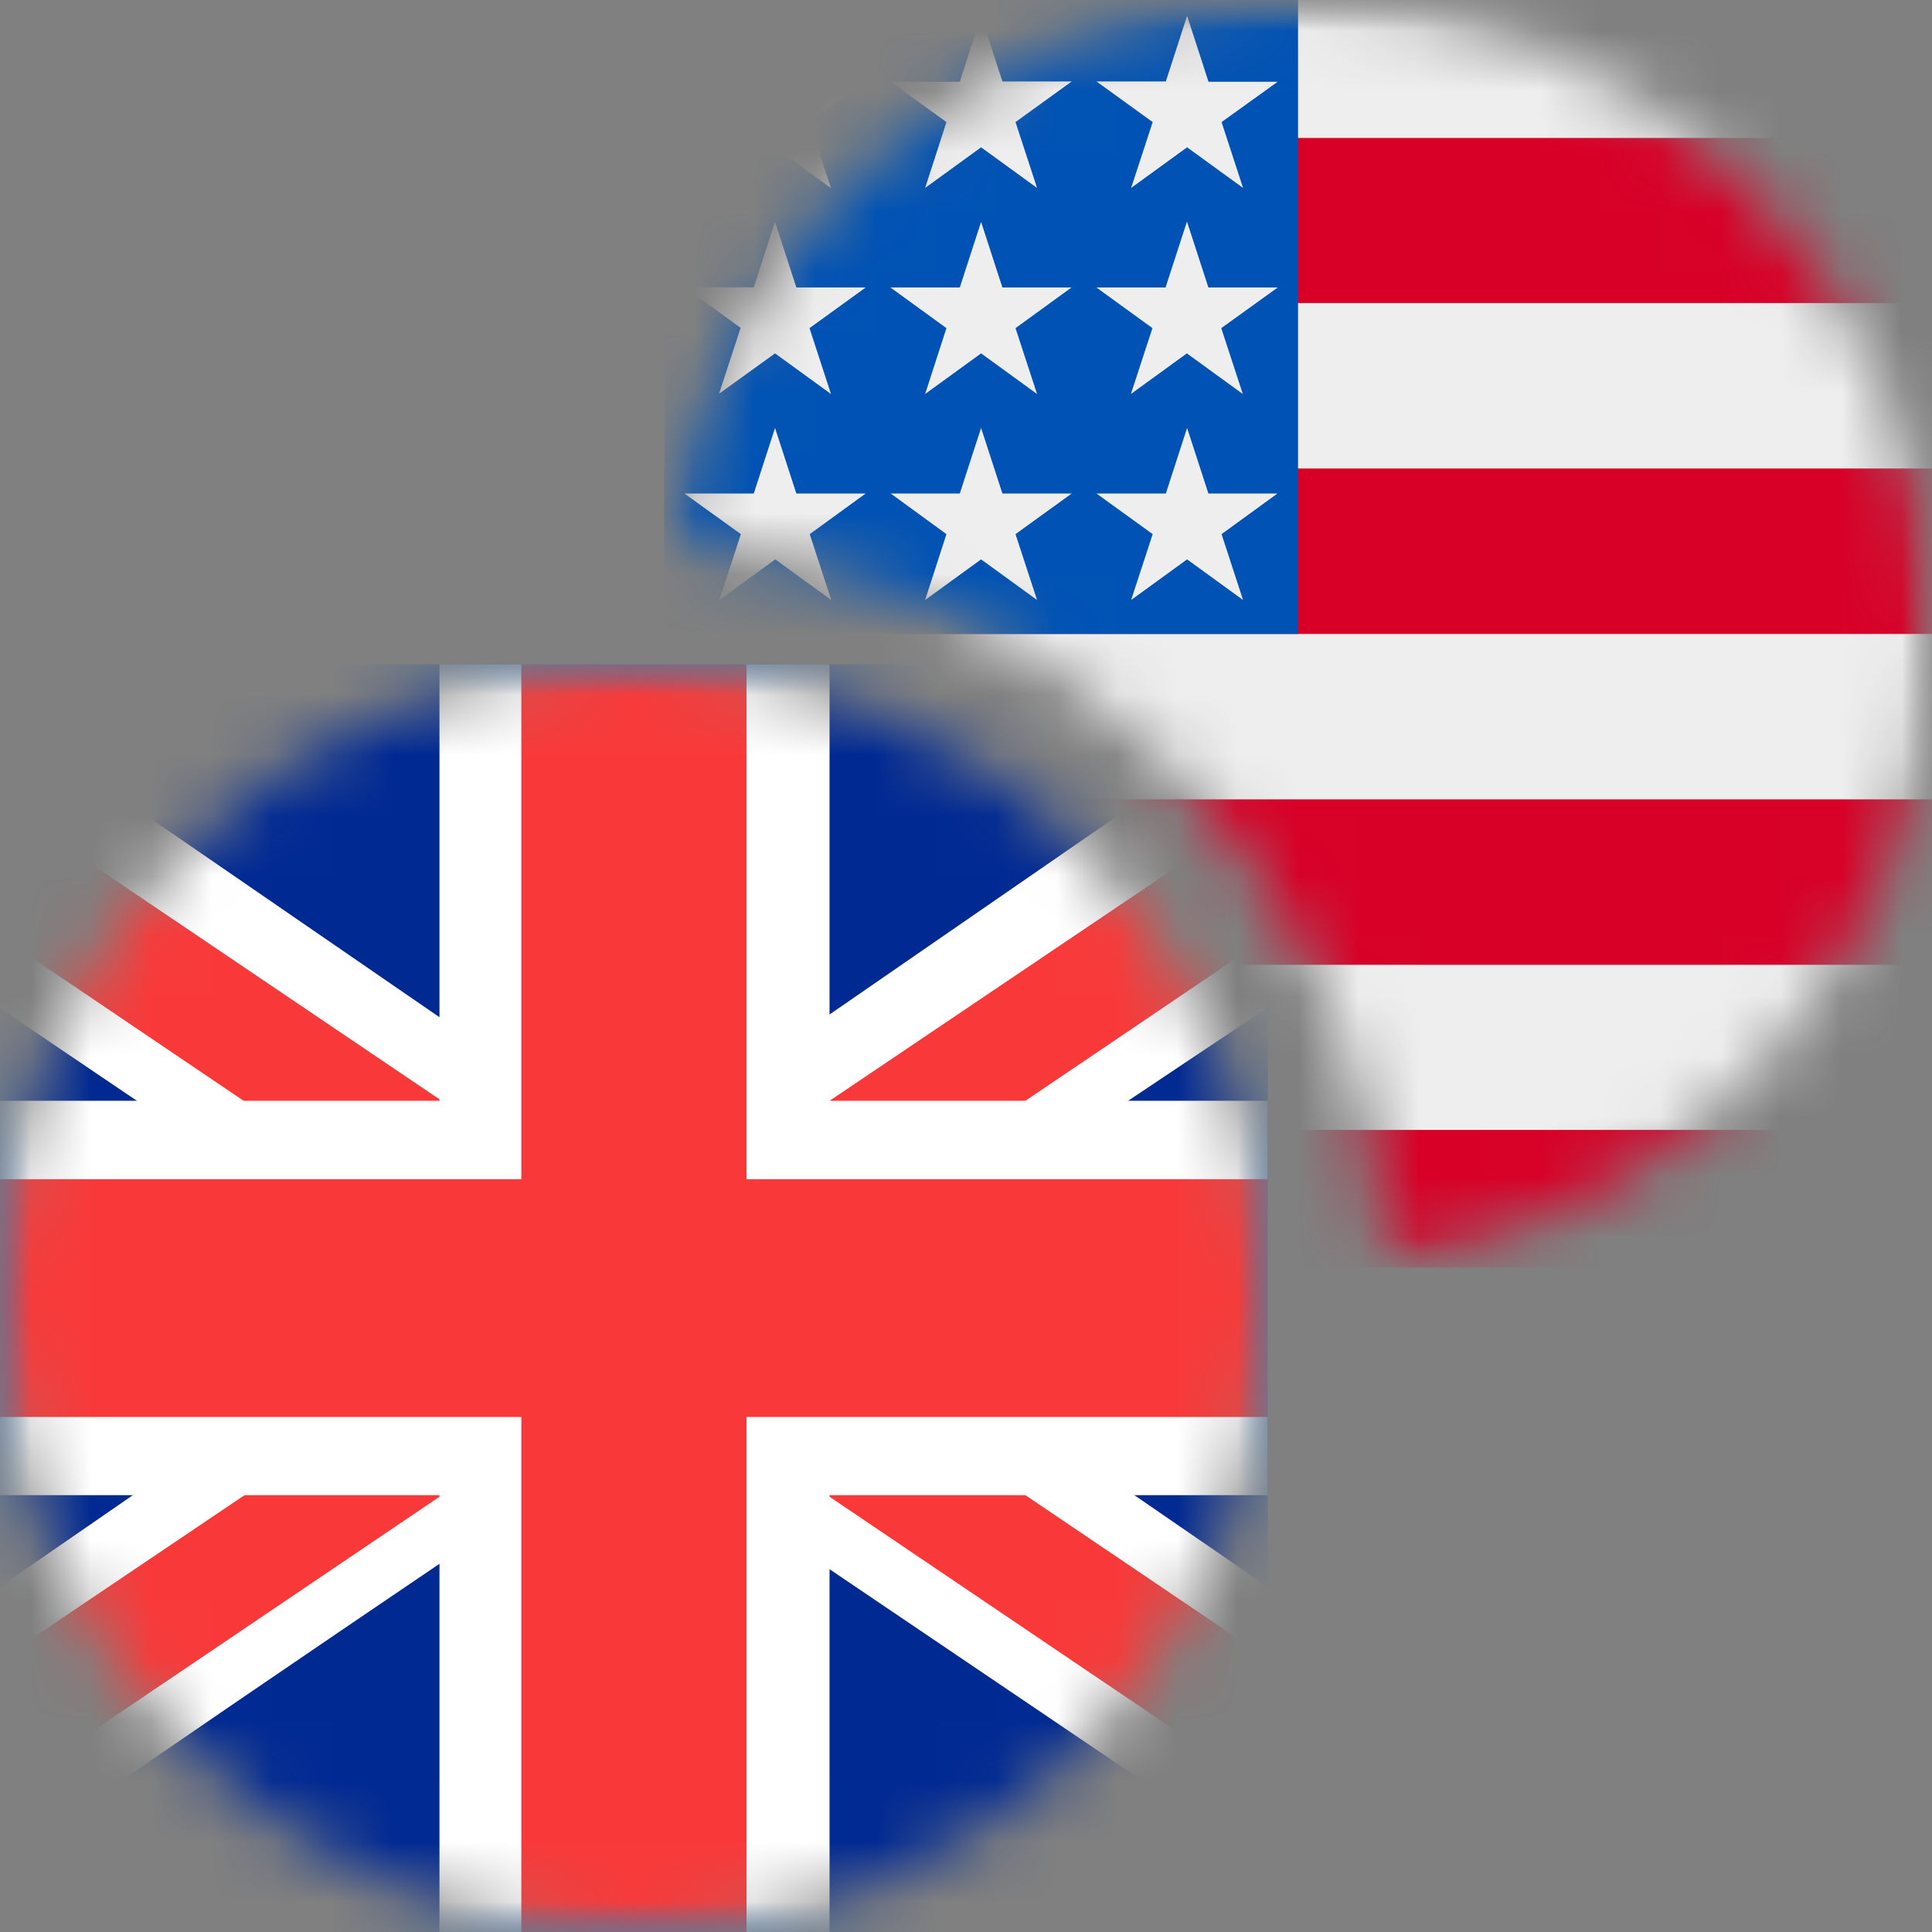 <svg width="32" height="32" viewBox="0 0 32 32" fill="none" xmlns="http://www.w3.org/2000/svg">
<rect x="0" y="0" width="32" height="32" fill="#808080" stroke="none"/>
<mask id="mask0_2804_7797" style="mask-type:alpha" maskUnits="userSpaceOnUse" x="0" y="11" width="21" height="21">
<circle cx="10.5" cy="21.5" r="10.5" fill="#D9D9D9"/>
</mask>
<g mask="url(#mask0_2804_7797)">
<g clip-path="url(#clip0_2804_7797)">
<path d="M0 11H21V32H0V11Z" fill="#1565C0"/>
<path d="M10.442 13.333L10.873 14.663H12.273L11.142 15.48L11.573 16.81L10.442 15.993L9.322 16.81L9.742 15.492L8.622 14.675H10.022L10.43 13.333H10.442ZM4.713 15.713L5.962 16.343L6.942 15.363L6.732 16.74L7.968 17.37L6.592 17.592L6.37 18.968L5.74 17.732L4.363 17.942L5.343 16.962L4.713 15.713ZM2.333 21.442L3.663 21.01V19.61L4.48 20.742L5.822 20.333L5.005 21.453L5.822 22.585L4.503 22.153L3.687 23.285V21.885L2.333 21.442ZM4.713 27.17L5.343 25.933L4.363 24.942L5.74 25.163L6.37 23.915L6.592 25.303L7.968 25.513L6.732 26.155L6.942 27.532L5.962 26.54L4.713 27.17ZM10.442 29.55L10.01 28.22H8.61L9.742 27.403L9.333 26.073L10.453 26.89L11.585 26.073L11.153 27.403L12.285 28.22H10.885L10.453 29.55H10.442ZM16.17 27.17L14.933 26.54L13.942 27.532L14.163 26.155L12.915 25.513L14.303 25.303L14.513 23.915L15.155 25.163L16.532 24.942L15.54 25.933L16.17 27.17ZM18.55 21.442L17.22 21.873V23.273L16.403 22.142L15.073 22.573L15.89 21.442L15.073 20.322L16.403 20.742L17.22 19.622V21.022L18.55 21.442ZM16.17 15.713L15.54 16.962L16.532 17.942L15.155 17.732L14.513 18.968L14.303 17.592L12.915 17.37L14.163 16.74L13.942 15.363L14.933 16.343L16.17 15.713Z" fill="#FDD835"/>
<mask id="mask1_2804_7797" style="mask-type:alpha" maskUnits="userSpaceOnUse" x="0" y="11" width="21" height="21">
<path d="M0 16.04C0 13.257 2.256 11 5.04 11H15.96C18.744 11 21 13.257 21 16.04V26.96C21 29.744 18.744 32 15.96 32H5.04C2.256 32 0 29.744 0 26.96V16.04Z" fill="#D9D9D9"/>
</mask>
<g mask="url(#mask1_2804_7797)">
<g clip-path="url(#clip1_2804_7797)">
<rect y="11" width="21" height="21" rx="1.312" fill="#002992"/>
<path fill-rule="evenodd" clip-rule="evenodd" d="M-3.609 9.359L-1.312 12.969V15.812L21.656 31.344L22.312 30.031V27.188L-3.609 9.359Z" fill="white"/>
<path d="M-0.474 12.969L22.312 28.365V30.031H21.494L-1.312 14.619V12.969H-0.474Z" fill="#F93939"/>
<path fill-rule="evenodd" clip-rule="evenodd" d="M26.906 7.719L22.312 12.969V15.812C22.312 15.812 6.105 26.598 -0.656 31.344L-1.312 30.031V27.188L26.906 7.719Z" fill="white"/>
<path d="M22.312 12.969H21.549L-1.312 28.379V30.031H-0.474L22.312 14.631V12.969Z" fill="#F93939"/>
<path fill-rule="evenodd" clip-rule="evenodd" d="M7.279 10.016H13.74V18.232H22.312V24.765H13.74V32.328H7.279V24.765H-1.312V18.232H7.279V10.016Z" fill="white"/>
<path fill-rule="evenodd" clip-rule="evenodd" d="M8.635 9.688H12.365V19.531H22.312V23.469H12.365V32.984H8.635V23.469H-1.312V19.531H8.635V9.688Z" fill="#F93939"/>
</g>
</g>
</g>
</g>
<mask id="mask2_2804_7797" style="mask-type:alpha" maskUnits="userSpaceOnUse" x="11" y="0" width="21" height="21">
<path fill-rule="evenodd" clip-rule="evenodd" d="M22.986 20.896C28.081 20.174 32 15.795 32 10.5C32 4.701 27.299 0 21.5 0C16.205 0 11.826 3.919 11.104 9.014C17.527 9.32 22.68 14.473 22.986 20.896Z" fill="#D9D9D9"/>
</mask>
<g mask="url(#mask2_2804_7797)">
<mask id="mask3_2804_7797" style="mask-type:alpha" maskUnits="userSpaceOnUse" x="11" y="0" width="21" height="21">
<path d="M11 5.04C11 2.256 13.257 0 16.04 0H26.96C29.744 0 32 2.256 32 5.04V15.96C32 18.744 29.744 21 26.96 21H16.04C13.257 21 11 18.744 11 15.96V5.04Z" fill="#D9D9D9"/>
</mask>
<g mask="url(#mask3_2804_7797)">
<path d="M11 0H32V21H11V0Z" fill="#EEEEEE"/>
<path d="M11 5.02V2.285H32V5.02H11ZM11 10.5V7.76H32V10.5H11ZM11 15.98V13.24H32V15.98H11ZM11 21H32V18.715H11V21Z" fill="#D80027"/>
<path d="M11 0H21.5V10.5H11V0Z" fill="#0052B4"/>
<path fill-rule="evenodd" clip-rule="evenodd" d="M12.837 0.262L13.19 1.349H14.338L13.403 2.022L13.764 3.117L12.837 2.44L11.91 3.113L12.271 2.022L11.34 1.354H12.485L12.837 0.267V0.262ZM16.25 0.262L16.603 1.349H17.751L16.82 2.022L17.177 3.113L16.25 2.44L15.323 3.113L15.676 2.022L14.753 1.354H15.897L16.25 0.262ZM20.015 1.349L19.662 0.262L19.31 1.349H18.161L19.092 2.022L18.735 3.113L19.662 2.44L20.589 3.113L20.233 2.022L21.163 1.354H20.019L20.015 1.349ZM12.837 3.675L13.19 4.762H14.338L13.408 5.435L13.764 6.526L12.837 5.853L11.91 6.521L12.267 5.43L11.34 4.758H12.485L12.837 3.671V3.675ZM16.603 4.762L16.25 3.675L15.897 4.762H14.749L15.676 5.435L15.323 6.526L16.25 5.853L17.177 6.526L16.82 5.435L17.747 4.762H16.603ZM19.662 3.675L20.015 4.762H21.163L20.228 5.435L20.585 6.526L19.658 5.853L18.731 6.526L19.088 5.435L18.161 4.762H19.305L19.658 3.675H19.662ZM13.19 8.174L12.837 7.088L12.485 8.174H11.336L12.271 8.847L11.915 9.938L12.841 9.265L13.768 9.938L13.412 8.847L14.338 8.174H13.19ZM16.25 7.088L16.603 8.174H17.751L16.82 8.847L17.177 9.938L16.25 9.265L15.323 9.938L15.676 8.847L14.753 8.174H15.897L16.25 7.088ZM20.015 8.174L19.662 7.088L19.31 8.174H18.161L19.092 8.847L18.735 9.938L19.662 9.265L20.589 9.938L20.233 8.847L21.159 8.174H20.015Z" fill="#EEEEEE"/>
</g>
</g>
<defs>
<clipPath id="clip0_2804_7797">
<rect width="21" height="21" fill="white" transform="translate(0 11)"/>
</clipPath>
<clipPath id="clip1_2804_7797">
<rect y="11" width="21" height="21" rx="1.312" fill="white"/>
</clipPath>
</defs>
</svg>
